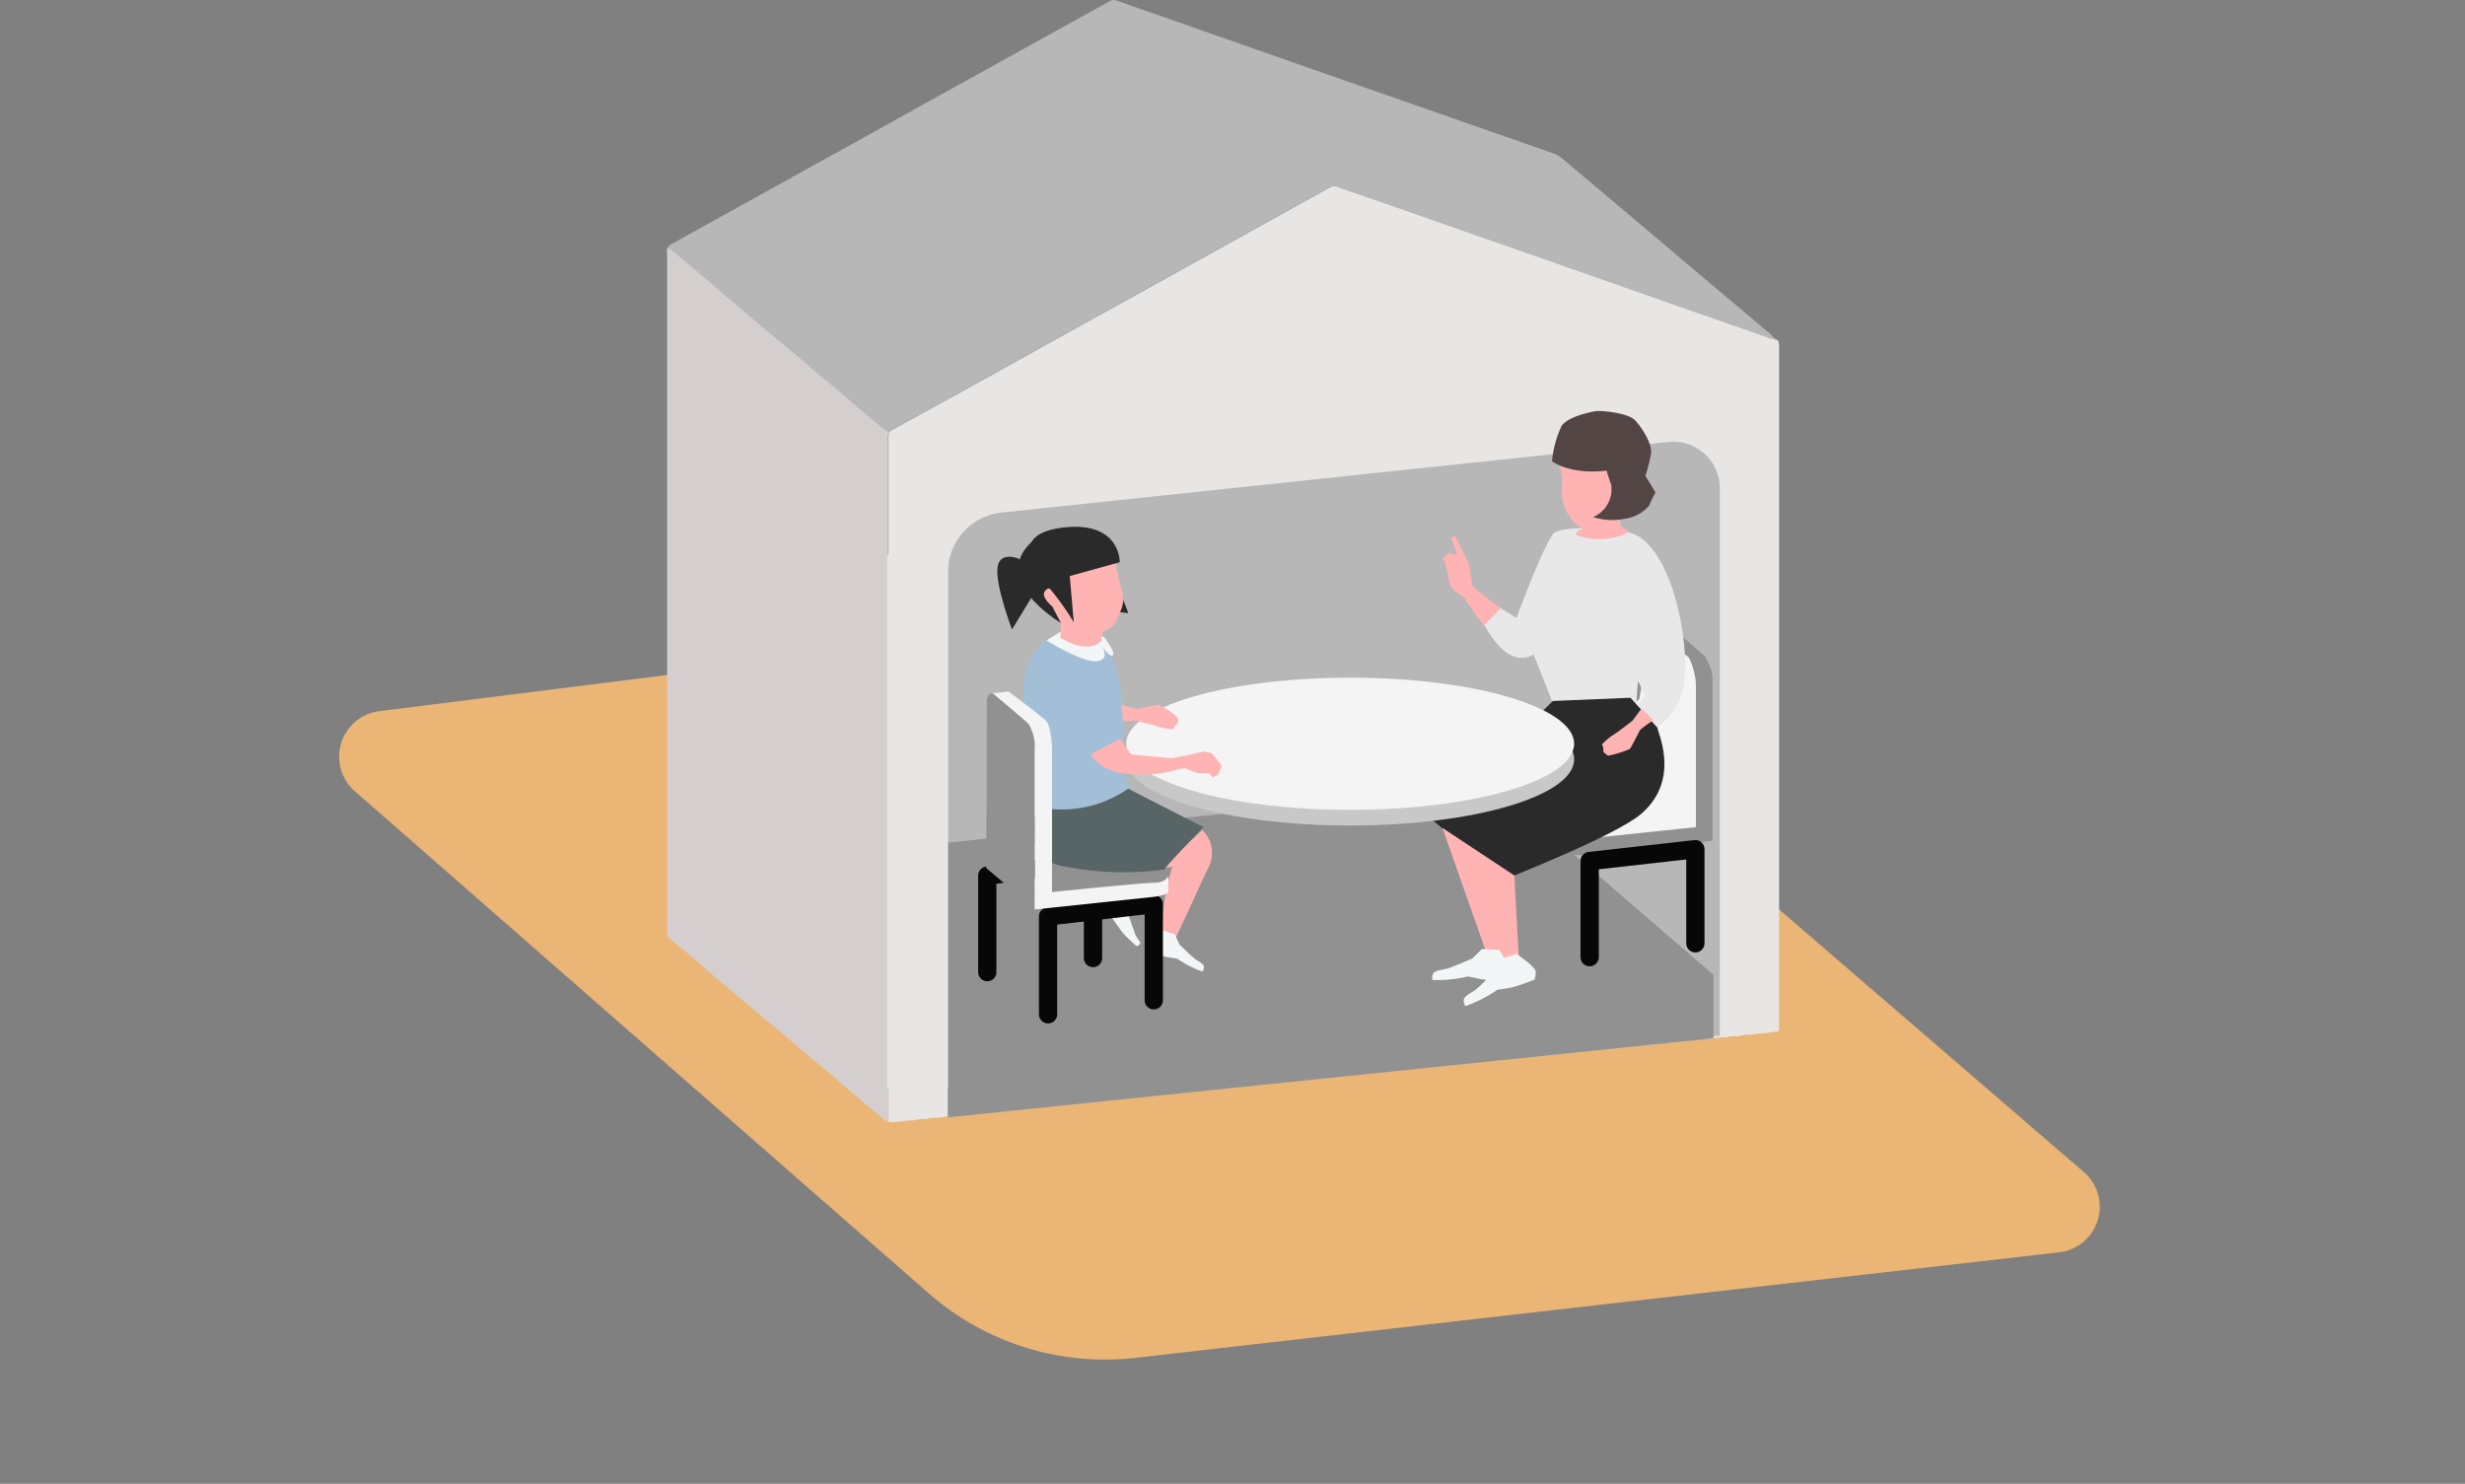 <svg xmlns="http://www.w3.org/2000/svg" width="215.975" height="130" viewBox="0 0 215.975 130"><rect x="0" y="0" width="215.975" height="130" fill="#808080" stroke="none"/><defs><clipPath id="a"><path data-name="長方形 3612" fill="none" d="M0 0h154.265v119.114H0z"/></clipPath></defs><g data-name="グループ 5866" clip-path="url(#a)" transform="translate(29.71)"><path data-name="パス 99606" d="M1.377 69.319l50.294 44a23.451 23.451 0 0018.1 5.648l80.929-9.247a4.019 4.019 0 002.167-7.037l-52.021-44.822a23.444 23.444 0 00-18.232-5.5L3.521 62.307a4.019 4.019 0 00-2.144 7.012" fill="#eab575"/><path data-name="パス 99607" d="M126.055 29.82a.814.814 0 01.113.448v59.208c0 .234 0 .468-.014.7a.216.216 0 01-.225.225c-.472-.017-.922.174-1.4.142a2.456 2.456 0 00-.464.05 4.545 4.545 0 01-.463.06 3.131 3.131 0 00-.871.1 1.449 1.449 0 01-.408.026 1.9 1.9 0 00-.695.082.27.27 0 01-.114.023c-.571-.043-1.122.149-1.69.138a1.724 1.724 0 00-.463.058 2 2 0 01-.522.057 2.272 2.272 0 00-.755.084 1.184 1.184 0 01-.348.034 2.756 2.756 0 00-.871.094 1.158 1.158 0 01-.35.026 5.427 5.427 0 00-.812.084c-.518.087-1.046.113-1.57.153a2.778 2.778 0 00-.58.07 1.565 1.565 0 01-.4.049 3.017 3.017 0 00-.871.094 1.415 1.415 0 01-.408.027 1.928 1.928 0 00-.7.081.288.288 0 01-.114.024c-.57-.043-1.121.148-1.69.138a1.715 1.715 0 00-.462.057 2.018 2.018 0 01-.523.058 2.272 2.272 0 00-.755.083 1.177 1.177 0 01-.348.035 2.885 2.885 0 00-.871.092 1.415 1.415 0 01-.408.028 1.949 1.949 0 00-.7.079.272.272 0 01-.114.024c-.57-.04-1.121.149-1.69.14a3.2 3.2 0 00-.464.051c-.154.02-.308.056-.462.061a3.085 3.085 0 00-.871.095 1.415 1.415 0 01-.408.027 1.907 1.907 0 00-.7.081.27.27 0 01-.114.023 14.955 14.955 0 00-1.689.145c-.524.02-1.044.116-1.566.178-.135.017-.27.043-.406.047a2.986 2.986 0 00-.871.094 1.411 1.411 0 01-.408.027 1.955 1.955 0 00-.7.08.281.281 0 01-.114.024c-.57-.039-1.121.148-1.689.139a3.312 3.312 0 00-.464.052c-.155.019-.308.056-.463.061a3.056 3.056 0 00-.871.1 1.45 1.45 0 01-.408.026 1.953 1.953 0 00-.7.081.265.265 0 01-.114.024c-.57-.042-1.121.149-1.69.139a1.715 1.715 0 00-.462.056 2.019 2.019 0 01-.523.059 2.265 2.265 0 00-.754.082 1.154 1.154 0 01-.349.035 2.918 2.918 0 00-.871.092 1.376 1.376 0 01-.408.028 1.952 1.952 0 00-.7.079.286.286 0 01-.114.025c-.57-.039-1.121.147-1.689.139a3.037 3.037 0 00-.464.052 1.365 1.365 0 01-.287.054 7.727 7.727 0 00-1.629.153 10.581 10.581 0 00-1.682.193 1.583 1.583 0 01-.409.021 2.426 2.426 0 00-.639.068 1.88 1.88 0 01-.464.049 2.156 2.156 0 00-.753.088.27.27 0 01-.115.021c-.571-.05-1.121.153-1.69.135a1.281 1.281 0 00-.4.046 2.13 2.13 0 01-.639.07 2.271 2.271 0 00-.639.07 1.929 1.929 0 01-.464.047 2.5 2.5 0 00-.754.086 1.187 1.187 0 01-.349.034 2.855 2.855 0 00-.871.093 1.413 1.413 0 01-.408.027 1.922 1.922 0 00-.695.08.273.273 0 01-.115.024c-.57-.042-1.121.149-1.689.139a1.717 1.717 0 00-.463.056 2.014 2.014 0 01-.523.059 2 2 0 00-.753.085.259.259 0 01-.115.022 13.888 13.888 0 00-1.69.142c-.522.018-1.043.12-1.564.182-.155.019-.31.04-.466.044a2.439 2.439 0 00-.754.085 1.151 1.151 0 01-.348.034 2.889 2.889 0 00-.872.093 1.411 1.411 0 01-.408.027 1.926 1.926 0 00-.695.081.27.27 0 01-.114.023c-.571-.041-1.122.15-1.69.14a1.721 1.721 0 00-.463.055 2.008 2.008 0 01-.522.06 1.984 1.984 0 00-.754.085.27.27 0 01-.115.021c-.57-.047-1.121.153-1.69.136a1.28 1.28 0 00-.4.045 2.16 2.16 0 01-.639.071 2.234 2.234 0 00-.639.069 1.88 1.88 0 01-.464.048 2.47 2.47 0 00-.754.085 1.154 1.154 0 01-.349.034 5.562 5.562 0 00-.871.086 6.97 6.97 0 01-1.054.032c0-.254.006-.507.006-.761V38.695a4 4 0 01.038-.874l5.089-2.8q4.6-2.544 9.187-5.1l6.881-3.809 8.417-4.667q2.9-1.608 5.8-3.221c1.095-.607 2.194-1.206 3.286-1.819a.627.627 0 01.61-.055 2.759 2.759 0 00.278.095Q92.219 18 96.7 19.57l14.94 5.23q3.735 1.309 7.468 2.62 3.07 1.077 6.144 2.145a.994.994 0 00.567.108c.031.127.146.117.238.142" fill="#e8e6e4"/><path data-name="パス 99608" d="M125.773 29.684a1.012 1.012 0 01-.567-.109q-3.072-1.071-6.143-2.145-3.735-1.308-7.468-2.62l-14.938-5.233q-4.482-1.569-8.966-3.133c-.092-.032-.189-.054-.277-.094a.624.624 0 00-.61.055c-1.092.613-2.192 1.212-3.287 1.819q-2.9 1.608-5.8 3.22-4.208 2.335-8.417 4.668-3.439 1.906-6.881 3.809-4.593 2.546-9.186 5.1-2.542 1.407-5.09 2.8a1.115 1.115 0 01-.264-.12q-1.17-.971-2.331-1.95c-.64-.541-1.27-1.094-1.911-1.633-.625-.527-1.264-1.039-1.889-1.566-.655-.553-1.3-1.123-1.951-1.675-.626-.527-1.265-1.037-1.892-1.563q-1.544-1.3-3.079-2.6c-.3-.252-.6-.5-.891-.757-.4-.344-.789-.7-1.191-1.036q-1.471-1.247-2.951-2.483c-.313-.262-.636-.512-.954-.768.061-.188.233-.256.384-.34q2.257-1.254 4.518-2.5 3.1-1.722 6.21-3.445 2.31-1.281 4.621-2.558L50.733 9.4q2.337-1.3 4.673-2.588 3.08-1.702 6.158-3.412Q63.9 2.105 66.237.814C66.665.577 67.1.35 67.52.1a.662.662 0 01.611-.05c.919.33 1.845.644 2.767.967q2.739.958 5.476 1.922 5.478 1.922 10.955 3.841 3.513 1.23 7.03 2.453l12.065 4.218a2 2 0 01.66.364c.907.771 1.822 1.532 2.733 2.3q2.172 1.83 4.341 3.662 1.343 1.133 2.682 2.268l3.443 2.91q1.365 1.152 2.733 2.3c.7.591 1.4 1.18 2.1 1.776a2.441 2.441 0 01.656.653" fill="#b7b7b7"/><path data-name="パス 99609" d="M28.841 21.665c.318.256.641.506.954.768q1.479 1.237 2.951 2.482c.4.34.793.693 1.191 1.037.295.254.593.505.891.756 1.026.868 2.05 1.739 3.079 2.6.627.526 1.267 1.036 1.892 1.564.655.552 1.3 1.121 1.951 1.674.625.528 1.264 1.04 1.889 1.567.641.539 1.271 1.092 1.911 1.632q1.16.981 2.331 1.95a1.117 1.117 0 00.264.121 4 4 0 00-.038.874v58.837c0 .253 0 .506-.006.76a1.137 1.137 0 01-.263-.117c-.26-.2-.511-.421-.764-.634-.759-.64-1.52-1.278-2.277-1.922-.652-.555-1.3-1.123-1.95-1.676-.624-.527-1.264-1.037-1.889-1.564-.655-.553-1.3-1.12-1.952-1.674-.625-.528-1.259-1.044-1.887-1.569-.344-.287-.682-.581-1.025-.869-.968-.815-1.94-1.627-2.907-2.443-.387-.327-.764-.666-1.147-1-.31-.267-.62-.534-.934-.8-.657-.549-1.313-1.1-1.979-1.64a.9.9 0 01-.386-.859 2.185 2.185 0 000-.292V22.451c0-.265-.082-.547.095-.795" fill="#d4cece"/><path data-name="パス 99610" d="M126.01 29.826c-.092-.026-.207-.015-.238-.142a.207.207 0 01.238.142" fill="#b8aea7"/><path data-name="パス 99611" d="M53.342 97.89V50.013a5.263 5.263 0 014.63-5.1l58.369-6.178a4.079 4.079 0 014.63 4.119v47.878z" fill="#b7b7b7"/><path data-name="パス 99612" d="M53.342 97.89l67.08-6.917v-5.565l-19.261-16.6-47.819 5.016z" fill="#919191"/><path data-name="パス 99613" d="M53.342 46.786v48.529h-5.325V48.631" fill="#e8e6e4"/><path data-name="パス 99614" d="M113.351 62.829L109.8 67l-2.24.747a10.577 10.577 0 00-.953 1.236 1.977 1.977 0 01.335.334s.257.258.335.258.463.463.875.489 1.57-.747 1.648-.747a13.453 13.453 0 00.772-1.467l4.119-3.63" fill="#ffb3b3"/><path data-name="パス 99615" d="M68.6 52.276l.55 1.438-.8-.084" fill="#2a2a2a"/><path data-name="パス 99616" d="M75.646 72.721a3.718 3.718 0 01.7 1.109 2.984 2.984 0 01-.1 2.034c-.209.326-2.9 6.326-2.974 6.313a6.718 6.718 0 01-1.369-.5 2.875 2.875 0 00.209-.978A21.762 21.762 0 0173 75.943l-1.086.132" fill="#ffb3b3"/><path data-name="パス 99617" d="M72.09 81.483s-.613.456-.73.548-.561.469-.6.678a1.5 1.5 0 00.091.575s.991.39 1.448.508 1.069.169 1.147.208a9.35 9.35 0 002.205 1.122.622.622 0 00.117-.443c-.039-.248-.457-.443-.743-.639s-1.4-1.3-1.4-1.3l-.4-.875" fill="#f2f6f7"/><path data-name="パス 99618" d="M56.793 85.97a.8.8 0 01-.8-.8v-8.451a.8.8 0 01.7-.793l9.263-1.2a.8.8 0 01.9.793v8.417a.8.8 0 01-1.6 0v-7.504l-7.663.99v7.748a.8.8 0 01-.8.8z" fill="#070707"/><path data-name="パス 99619" d="M62.446 78.25l9.5-.623s.7-.484.7-.9l-1.165-1.089-7.681-2.066-1.891-.4z" fill="#919191"/><path data-name="パス 99620" d="M61.172 70.881s-1.643 3.987 1.972 4.954a27 27 0 009.2.341c-.127-.127 3.474-3.723 3.36-3.742s-7.446-3.789-7.446-3.789" fill="#576566"/><path data-name="パス 99621" d="M120.34 73.667l-10.595 1.16a4.753 4.753 0 01-3.022-.377 20.722 20.722 0 01-2.869-2.609l1.46-2.608 9.7-14.243 1.565-.208 3.026 2.66a3.783 3.783 0 01.731 2.5z" fill="#919191"/><path data-name="パス 99622" d="M115.018 54.991l3.235 2.608a5.946 5.946 0 01.626 2.348v12.521l-8.921.939s-1.892.391-2.726-.391-3.17-3.418-3.17-3.418l9.86-8.347z" fill="#f4f4f4"/><path data-name="パス 99623" d="M109.57 84.658a.8.8 0 01-.8-.8v-8.417a.8.8 0 01.711-.8l9.263-1.037a.8.8 0 01.889.8v8.241a.8.8 0 11-1.6 0V75.3l-7.663.858v7.7a.8.8 0 01-.8.8z" fill="#070707"/><path data-name="パス 99624" d="M66.657 78.988a.807.807 0 00-.013.483c.078.247 1.043.913 1.135 1.03s.717 1.043 1 1.356 1.082 1.031 1.082 1.031a.381.381 0 00.313-.222c.118-.222.066-.026.066-.026l-.431-.652-.613-1.7.079-1 .052-.587" fill="#f2f6f7"/><path data-name="パス 99625" d="M62.118 89.665a.8.8 0 01-.8-.8v-8.571a.8.8 0 01.708-.795l9.263-1.077a.8.8 0 01.892.795v8.417a.8.8 0 01-1.6 0v-7.518l-7.663.891v7.859a.8.8 0 01-.8.799z" fill="#070707"/><path data-name="パス 99626" d="M63.325 55.634s-.723.3-1.453.552-1.466 1.69-1.753 2.85a11.331 11.331 0 00-.165 2.854l.811 7.265-.184 1.389a10.156 10.156 0 008.654-1.519s-.465-1.423-.5-1.423 0-6.025-.209-7.16a26.029 26.029 0 00-1-3.261c-.026-.065-1.082-1.591-1.082-1.591" fill="#a3bfd8"/><path data-name="パス 99627" d="M63.336 55.25l-1.349.866s3.233 2.011 4.455 1.807.331-1.4.331-1.4.738 1.145 1.018.891-.764-1.6-.764-1.6l-1.6-.662" fill="#f2f6f7"/><path data-name="パス 99628" d="M62.653 49.224c.013.049-3.009 1.224-3.009 1.224l3.255 3.76.344.367-.043 1.283s2.284 1.594 3.63.251c0 0-.113-.726.293-.872a1.945 1.945 0 00.829-.6s.947-1.6.736-2.446-.526-2.042-.526-2.042l-.21-1.332" fill="#ffb3b3"/><path data-name="パス 99629" d="M64.371 54.518a23.528 23.528 0 00-2.137-2.992c-.685-.7-4.138-4.6 1.054-5.286s5.112 3.017 5.112 3.017-4.352 1.211-4.379 1.215z" fill="#2a2a2a"/><path data-name="パス 99630" d="M62.6 51.915s-.275-.688-.734-.16.619 1.375.619 1.375l.757 1.444s-6.35-3.713-2.5-7.152" fill="#2a2a2a"/><path data-name="パス 99631" d="M59.575 48.958s-1.811-.779-1.9.917 1.284 5.272 1.284 5.272l1.854-3.047" fill="#2a2a2a"/><path data-name="パス 99632" d="M56.68 76.035l4.239 3.57v-13.88l.286-2.119-3.647-2.884-.611.077-.191.458s-.019 14.835-.076 14.778" fill="#919191"/><path data-name="パス 99633" d="M57.272 60.742s2.833 2.373 3.15 2.692a4.139 4.139 0 01.535 2.329c0 .974-.019 13.919-.019 13.919l10.444-1.107s1.107-.134 1.279-.42v-1.394s-.248.573-1.222.573-8.974.821-8.974.821V65.592s-.058-2.017-.554-2.475-3.245-2.528-3.245-2.528z" fill="#f4f4f4"/><path data-name="パス 99634" d="M104.658 57.345l1.715 4.317s5.485.733 7.313.166a18.575 18.575 0 01.129-2.14c.077.078.592 1.288.592 1.288l-1.416 1.824a16.864 16.864 0 001.519 1.519 5.808 5.808 0 003.243-3.99c.772-3.192-.824-12.768-4.788-13.695s-3.089-.386-3.089-.386c-.077 0-2.626-.052-3.372.412s-3.347 7.491-3.347 7.491l-1.6-1a13.624 13.624 0 00-1.236 1.622c.128 0 1.884 3.943 4.333 2.573l.044-.025" fill="#e8e8e8"/><path data-name="パス 99635" d="M101.767 53.33s-2.6-2.059-2.523-2.059-.129-.876-.129-1.288a5.928 5.928 0 00-.566-1.518l-.749-1.519-.361.18.515 1.442-.8-.1-.489.54.257.232a3.751 3.751 0 00.181.875c.077.026 0 1.133.566 1.57s.849.618.849.618 1.7 2.5 1.8 2.472" fill="#ffb3b3"/><path data-name="パス 99636" d="M106.915 40.536a9.137 9.137 0 01.257 1.776 4.716 4.716 0 00.155 2.034 4.456 4.456 0 001.107 1.647c.334.181.592.309.592.309s-.9.284-.592.592a5.809 5.809 0 004.531-.257l-.7-.644-.154-1.261 1.207-4.185-3.143-2.258" fill="#ffb3b3"/><path data-name="パス 99637" d="M106.272 40.407s1.519 1.21 4.788.824a9.4 9.4 0 00.386 1.184 2.637 2.637 0 01-1.57 2.883 5.41 5.41 0 002.754.155 3.442 3.442 0 002.163-1.159c.051-.206.54-1.158.54-1.158l-.875-1.442a14.921 14.921 0 00.489-1.956c.129-.85-.823-2.317-1.416-2.935s-2.986-.875-3.5-.772-2.316.463-2.908 1.261a9.23 9.23 0 00-.85 3.115" fill="#544545"/><path data-name="パス 99638" d="M106.349 61.413l-5.57 5.427-5.5 4.573 6.753 5.664s9.794-3.84 12.044-5.764c3.674-3.144 1.23-7.549 1.462-7.523l-2.391-2.659" fill="#2a2a2a"/><path data-name="パス 99639" d="M108.21 66.533c0 3.2-8.785 5.791-19.622 5.791s-19.622-2.593-19.622-5.791 8.785-5.791 19.622-5.791 19.622 2.593 19.622 5.791" fill="#c8c8c8"/><path data-name="パス 99640" d="M108.21 65.163c0 3.2-8.785 5.791-19.622 5.791s-19.622-2.593-19.622-5.791 8.785-5.79 19.622-5.79 19.622 2.592 19.622 5.79" fill="#f4f4f4"/><path data-name="パス 99641" d="M73.648 67.355l.522-.052a4.254 4.254 0 001.069.417c.339.026.978.026.978.026l.3.339a1.759 1.759 0 00.457-.195 2.826 2.826 0 00.339-.835c0-.039-.874-1.082-.874-1.082l-.73-.131-1.578.365s-1.083.209-1.161.222l-3.575-.329-.968-1.375-2.571 1.375s.815 1.68 3.717 1.731a10.678 10.678 0 004.075-.472" fill="#ffb3b3"/><path data-name="パス 99642" d="M69.751 63.142s1.7.379 2.079.535a5.688 5.688 0 001.239.222l.1-.222.326-.313v-.509a10.262 10.262 0 00-1.669-1.108c-.235 0-1.852.365-1.852.365a10.708 10.708 0 01-1.424-.37l.128 1.451z" fill="#ffb3b3"/><path data-name="パス 99643" d="M96.67 72.532l3.983 11.326 2.753.891-.437-8.046z" fill="#ffb3b3"/><path data-name="パス 99644" d="M103.171 83.565s.77.574.919.689.706.591.754.854a1.856 1.856 0 01-.115.722s-1.247.492-1.821.64-1.345.213-1.444.262a11.8 11.8 0 01-2.774 1.412.781.781 0 01-.148-.558c.049-.312.575-.558.936-.8s1.755-1.642 1.755-1.642l.51-1.1" fill="#f2f6f7"/><path data-name="パス 99645" d="M101.644 83.22s.51.815.606.976a2.56 2.56 0 01.394 1.069 1.871 1.871 0 01-.37.631s-1.34.006-1.929-.065-1.332-.29-1.441-.279a11.82 11.82 0 01-3.1.308.782.782 0 01.065-.574c.159-.272.738-.311 1.164-.409s2.232-.892 2.232-.892l.873-.84" fill="#f2f6f7"/><path data-name="パス 99646" d="M113.329 63.139s-1.368 1.073-1.728 1.265a5.712 5.712 0 00-.955.816l.1.221.035.449.393.322a10.2 10.2 0 001.911-.587c.148-.181.89-1.659.89-1.659a10.6 10.6 0 011.186-.864l-1.056-1.013z" fill="#ffb3b3"/></g></svg>